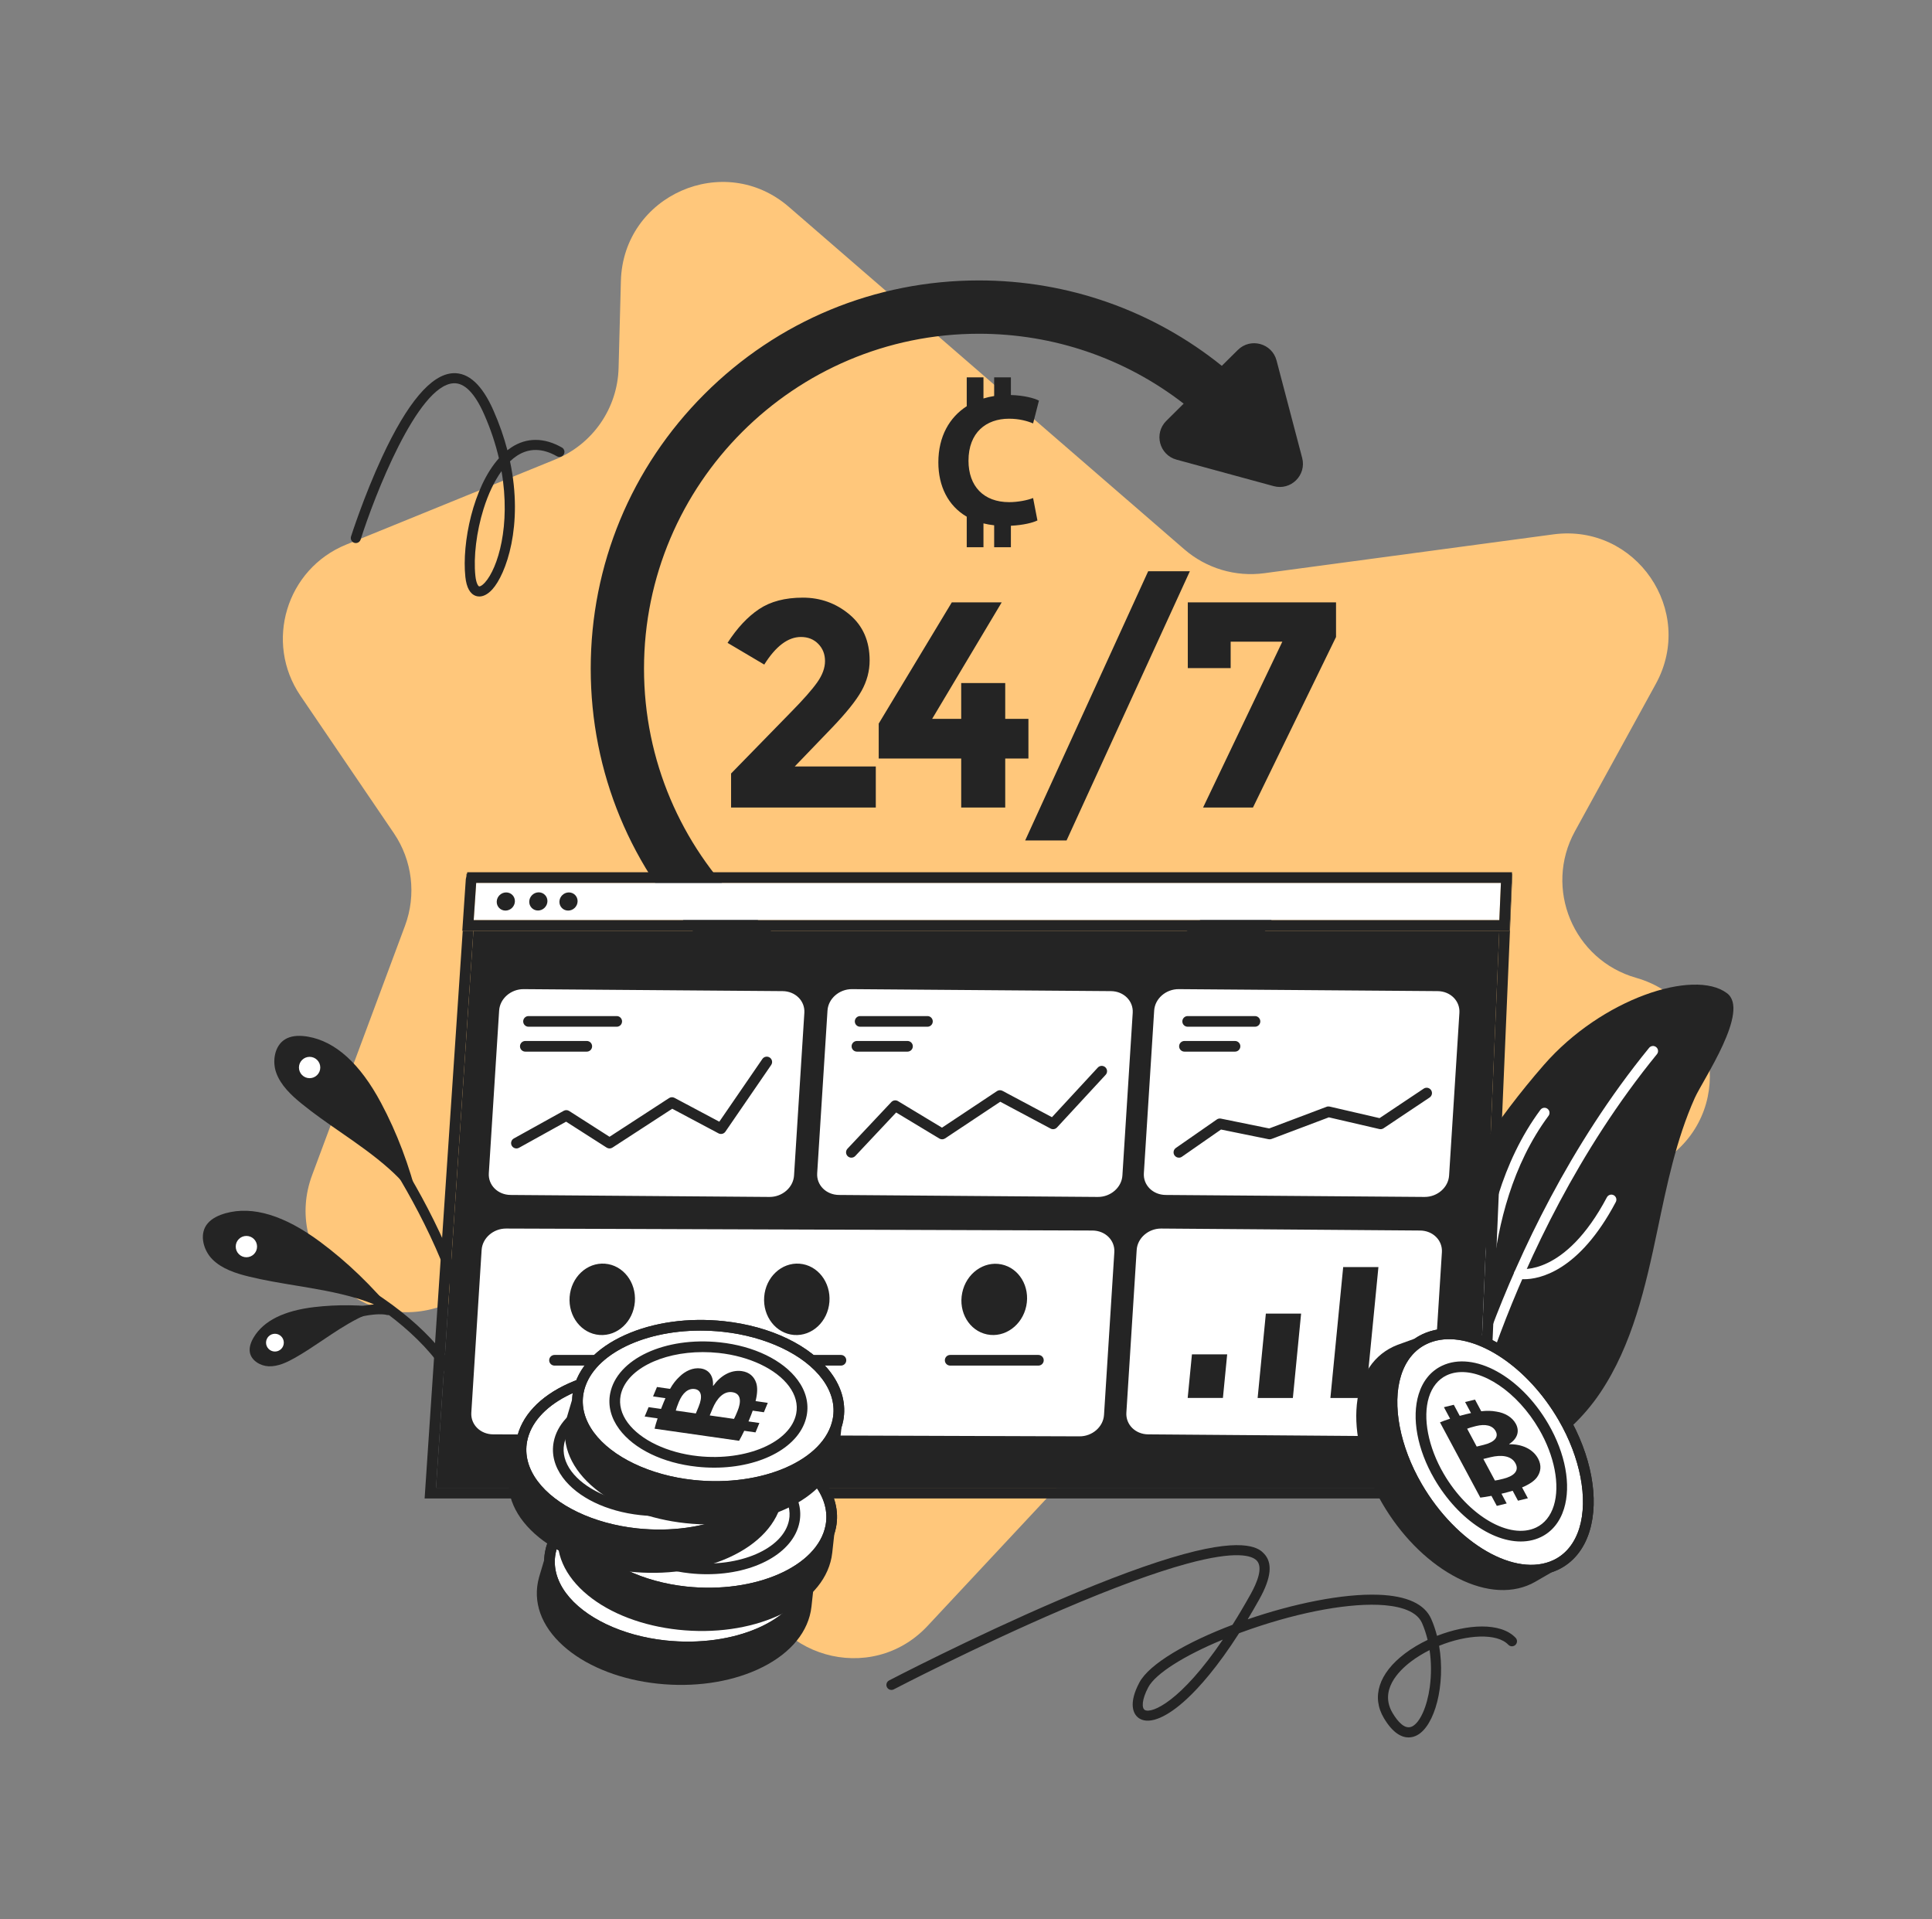 <svg width="151" height="150" viewBox="0 0 151 150" fill="none" xmlns="http://www.w3.org/2000/svg">
<rect x="0" y="0" width="151" height="150" fill="#808080" stroke="none"/>
<g id="247-market-live 1">
<path id="Vector" d="M24.396 91.834L31.655 72.347C32.552 69.938 32.227 67.242 30.782 65.115L23.482 54.374C20.644 50.197 22.376 44.467 27.054 42.562L43.406 35.904C46.324 34.715 48.263 31.913 48.347 28.763L48.527 21.959C48.704 15.261 56.59 11.783 61.656 16.169L92.563 42.931C94.283 44.42 96.56 45.1 98.815 44.797L121.4 41.763C127.853 40.895 132.548 47.74 129.414 53.448L123.092 64.966C120.639 69.433 122.973 75.022 127.874 76.418C134.16 78.209 135.708 86.406 130.508 90.365L124.142 95.213C121.548 97.188 120.426 100.548 121.312 103.686L121.971 106.018C123.913 112.893 116.494 118.633 110.327 115.027L98.609 108.174C95.406 106.301 91.334 106.897 88.802 109.608L72.501 127.063C68.08 131.797 60.156 129.528 58.911 123.172L55.37 105.094C54.477 100.533 49.874 97.712 45.405 98.987L34.011 102.236C27.753 104.022 22.124 97.931 24.396 91.834Z" fill="#FFC77B"/>
<path id="Vector_2" d="M101.774 35.786L99.772 28.174C99.417 26.826 97.737 26.368 96.747 27.349L95.494 28.59C90.123 24.27 83.478 21.916 76.507 21.916C68.403 21.916 60.785 25.072 55.054 30.802C49.324 36.532 46.169 44.151 46.169 52.255C46.169 60.359 49.325 67.978 55.054 73.709C60.785 79.439 68.403 82.594 76.507 82.594C80.846 82.594 85.035 81.698 88.96 79.928C92.751 78.22 96.101 75.791 98.916 72.709C99.692 71.859 99.632 70.541 98.782 69.766C97.933 68.99 96.615 69.049 95.839 69.899C90.889 75.32 83.843 78.428 76.507 78.428C62.075 78.428 50.334 66.687 50.334 52.255C50.334 37.824 62.075 26.083 76.507 26.083C82.359 26.083 87.945 28.007 92.512 31.546L91.155 32.891C90.165 33.872 90.609 35.556 91.953 35.922L99.547 37.993C100.892 38.359 102.129 37.133 101.774 35.786Z" fill="#242424"/>
<path id="Vector_3" d="M65.008 56.894C66.14 55.715 66.916 54.748 67.337 53.991C67.757 53.234 67.968 52.443 67.968 51.617C67.968 50.103 67.444 48.906 66.396 48.026C65.348 47.147 64.132 46.707 62.748 46.707C61.364 46.707 60.225 47.005 59.33 47.602C58.436 48.199 57.613 49.078 56.864 50.24L59.732 51.938C60.634 50.5 61.59 49.781 62.599 49.781C63.15 49.781 63.601 49.961 63.953 50.32C64.305 50.679 64.481 51.127 64.481 51.663C64.481 52.198 64.278 52.752 63.873 53.326C63.468 53.9 62.791 54.668 61.842 55.632L57.139 60.45V63.111H68.45V59.899H62.117L65.008 56.894Z" fill="#242424"/>
<path id="Vector_4" d="M80.379 56.182H78.566V53.383H75.125V56.182H72.853L78.291 47.074H74.391L68.678 56.549V59.28H75.125V63.111H78.566V59.28H80.379V56.182Z" fill="#242424"/>
<path id="Vector_5" d="M89.739 44.643L80.126 65.681H83.361L92.996 44.643H89.739Z" fill="#242424"/>
<path id="Vector_6" d="M92.835 47.074V52.213H96.185V50.149H100.223L94.029 63.111H97.928L104.421 49.782V47.074H92.835Z" fill="#242424"/>
<path id="Vector_7" d="M22.291 81.219C22.701 80.974 23.248 80.898 23.918 80.993C23.968 81 24.018 81.008 24.068 81.017C26.224 81.388 28.146 83.129 29.782 86.196C31.025 88.527 31.985 91.06 32.691 93.894C32.086 93.019 31.331 92.171 30.453 91.382C29.248 90.302 27.902 89.369 26.6 88.468C25.586 87.765 24.537 87.039 23.571 86.252C22.787 85.614 21.937 84.826 21.584 83.824C21.271 82.939 21.451 81.722 22.291 81.219ZM16.12 95.758C16.386 95.361 16.848 95.059 17.494 94.858C17.542 94.843 17.591 94.829 17.64 94.815C19.747 94.228 22.229 94.98 25.02 97.051C27.141 98.626 29.092 100.505 30.944 102.765C30.022 102.233 28.977 101.789 27.846 101.452C26.294 100.991 24.679 100.725 23.116 100.467C21.9 100.265 20.641 100.058 19.43 99.76C18.448 99.519 17.344 99.17 16.595 98.415C15.934 97.749 15.576 96.573 16.12 95.758Z" fill="#242424"/>
<path id="Vector_8" d="M19.527 105.68C19.473 105.358 19.561 104.991 19.788 104.589C19.805 104.559 19.823 104.529 19.84 104.499C20.613 103.219 22.2 102.43 24.559 102.152C26.352 101.941 28.203 101.962 30.182 102.217C29.475 102.385 28.747 102.654 28.026 103.017C27.039 103.514 26.11 104.139 25.212 104.743C24.513 105.213 23.79 105.7 23.048 106.119C22.447 106.459 21.734 106.804 21.008 106.779C20.367 106.758 19.638 106.34 19.527 105.68ZM36.755 112.364C36.706 112.364 36.656 112.355 36.607 112.335C36.406 112.254 36.309 112.025 36.39 111.823C36.402 111.793 37.057 110.084 36.717 106.766C36.144 101.174 33.239 95.405 30.903 91.551C30.79 91.365 30.849 91.123 31.035 91.01C31.221 90.897 31.463 90.957 31.576 91.143C33.968 95.091 36.94 101.006 37.508 106.767C37.853 110.264 37.15 112.045 37.119 112.119C37.058 112.272 36.911 112.364 36.755 112.364Z" fill="#242424"/>
<path id="Vector_9" d="M36.756 112.365C36.742 112.365 36.729 112.364 36.715 112.363C36.499 112.341 36.342 112.148 36.364 111.933C36.365 111.918 36.487 110.453 35.386 108.322C33.529 104.731 29.693 102.056 26.803 100.445C26.613 100.339 26.545 100.099 26.651 99.909C26.757 99.719 26.996 99.651 27.186 99.757C37.676 105.606 37.173 111.753 37.147 112.011C37.126 112.214 36.955 112.365 36.756 112.365Z" fill="#242424"/>
<path id="Vector_10" d="M25.304 103.784C25.147 103.784 24.998 103.688 24.937 103.532C24.859 103.329 24.959 103.101 25.162 103.023C28.954 101.551 30.308 101.961 30.451 102.013C30.655 102.087 30.761 102.313 30.686 102.517C30.613 102.719 30.392 102.825 30.19 102.756C30.15 102.745 28.906 102.415 25.446 103.757C25.399 103.775 25.351 103.784 25.304 103.784Z" fill="#242424"/>
<path id="Vector_11" d="M24.198 84.261C24.659 84.261 25.032 83.888 25.032 83.427C25.032 82.967 24.659 82.594 24.198 82.594C23.738 82.594 23.365 82.967 23.365 83.427C23.365 83.888 23.738 84.261 24.198 84.261Z" fill="white"/>
<path id="Vector_12" d="M19.257 98.257C19.718 98.257 20.091 97.884 20.091 97.423C20.091 96.963 19.718 96.59 19.257 96.59C18.797 96.59 18.424 96.963 18.424 97.423C18.424 97.884 18.797 98.257 19.257 98.257Z" fill="white"/>
<path id="Vector_13" d="M21.488 105.625C21.871 105.625 22.182 105.314 22.182 104.931C22.182 104.547 21.871 104.236 21.488 104.236C21.104 104.236 20.793 104.547 20.793 104.931C20.793 105.314 21.104 105.625 21.488 105.625Z" fill="white"/>
<g id="Group">
<path id="Vector_14" d="M111.537 97.507C110.243 100.55 109.28 103.733 108.732 107.037C108.454 108.712 108.298 110.524 109.091 112.026C109.957 113.666 111.81 114.588 113.647 114.843C118.136 115.465 122.538 112.615 125.065 108.854C127.592 105.093 128.614 100.548 129.545 96.114C130.278 92.622 130.995 89.08 132.459 85.806C133.087 84.403 136.832 78.953 134.962 77.611C132.403 75.702 125.191 78.029 120.662 83.229C116.931 87.512 113.75 92.304 111.537 97.507Z" fill="#242424"/>
<path id="Vector_15" d="M113.647 115.237C113.622 115.237 113.597 115.234 113.571 115.229C113.358 115.188 113.219 114.981 113.26 114.767C113.269 114.722 114.169 110.176 116.535 103.888C118.718 98.084 122.633 89.557 128.89 81.891C129.028 81.722 129.276 81.697 129.444 81.835C129.613 81.972 129.638 82.22 129.5 82.389C123.315 89.967 119.439 98.405 117.278 104.148C114.933 110.379 114.042 114.874 114.033 114.918C113.997 115.107 113.832 115.237 113.647 115.237Z" fill="white"/>
<path id="Vector_16" d="M116.199 106.479C116.002 106.479 115.832 106.331 115.809 106.131C115.795 106.014 115.478 103.23 115.877 99.434C116.246 95.921 117.33 90.866 120.396 86.733C120.526 86.559 120.773 86.522 120.947 86.652C121.122 86.781 121.158 87.028 121.029 87.203C115.358 94.845 116.578 105.928 116.591 106.04C116.616 106.256 116.461 106.451 116.246 106.477C116.23 106.478 116.214 106.479 116.199 106.479ZM119.116 99.973C118.844 99.973 118.679 99.943 118.648 99.936C118.435 99.892 118.298 99.684 118.342 99.471C118.385 99.259 118.592 99.122 118.804 99.164C118.854 99.173 122.329 99.736 125.591 93.571C125.693 93.379 125.931 93.306 126.123 93.407C126.315 93.509 126.388 93.747 126.287 93.939C123.393 99.408 120.278 99.973 119.116 99.973Z" fill="white"/>
</g>
<g id="Group_2">
<path id="Vector_17" d="M36.536 79.681L34.078 116.274H115.331L116.888 79.635L117.181 72.74H37.002L36.536 79.681Z" fill="#242424"/>
<path id="Vector_18" d="M118.172 68.291L117.983 72.739H117.181L116.888 79.633L115.331 116.273H34.078L36.535 79.68L37.002 72.739H36.166L33.187 117.106H116.13L117.721 79.669L118.204 68.291H118.172Z" fill="#242424"/>
<path id="Vector_19" d="M36.464 68.291L36.45 68.501L36.495 68.291H36.464Z" fill="#242424"/>
<path id="Vector_20" d="M117.307 68.998H37.218L37.023 71.906H117.183L117.307 68.998Z" fill="white"/>
<path id="Vector_21" d="M117.18 72.74H117.982L118.172 68.293L118.177 68.166H36.523L36.495 68.293L36.45 68.502L36.407 68.7L36.132 72.74H36.165H37.001H117.18ZM37.023 71.907L37.218 68.999H117.307L117.184 71.907H37.023Z" fill="#242424"/>
<path id="Vector_22" d="M45.143 70.454C45.159 70.062 44.854 69.744 44.462 69.744C44.07 69.744 43.739 70.062 43.723 70.454C43.707 70.846 44.012 71.164 44.404 71.164C44.796 71.165 45.127 70.847 45.143 70.454Z" fill="#242424"/>
<path id="Vector_23" d="M42.562 70.945C42.848 70.665 42.862 70.215 42.593 69.941C42.324 69.666 41.874 69.671 41.588 69.951C41.302 70.232 41.288 70.681 41.558 70.956C41.827 71.231 42.277 71.226 42.562 70.945Z" fill="#242424"/>
<path id="Vector_24" d="M40.243 70.454C40.259 70.062 39.954 69.744 39.562 69.744C39.17 69.744 38.839 70.062 38.823 70.454C38.807 70.846 39.112 71.164 39.504 71.164C39.896 71.165 40.227 70.847 40.243 70.454Z" fill="#242424"/>
<path id="Vector_25" d="M60.142 93.543L39.91 93.388C38.909 93.381 38.146 92.622 38.205 91.691L39.011 78.975C39.07 78.045 39.929 77.296 40.929 77.303L61.161 77.458C62.162 77.464 62.925 78.224 62.866 79.154L62.06 91.87C62.001 92.801 61.142 93.549 60.142 93.543ZM85.806 93.543L65.574 93.388C64.573 93.381 63.81 92.622 63.869 91.691L64.675 78.975C64.734 78.045 65.593 77.296 66.593 77.303L86.825 77.458C87.826 77.464 88.589 78.224 88.53 79.154L87.724 91.87C87.665 92.801 86.806 93.549 85.806 93.543ZM111.338 93.543L91.106 93.388C90.106 93.381 89.342 92.622 89.401 91.691L90.207 78.975C90.266 78.045 91.125 77.296 92.126 77.303L112.358 77.458C113.358 77.464 114.122 78.224 114.063 79.154L113.257 91.87C113.198 92.801 112.339 93.549 111.338 93.543ZM84.369 112.253L38.542 112.098C37.541 112.091 36.778 111.332 36.837 110.401L37.643 97.685C37.702 96.755 38.561 96.006 39.561 96.013L85.388 96.168C86.389 96.174 87.152 96.934 87.093 97.864L86.287 110.58C86.228 111.511 85.369 112.26 84.369 112.253ZM109.971 112.253L89.739 112.098C88.738 112.091 87.975 111.332 88.034 110.401L88.84 97.685C88.899 96.755 89.758 96.006 90.758 96.013L110.99 96.168C111.991 96.174 112.754 96.934 112.695 97.864L111.889 110.58C111.83 111.511 110.971 112.26 109.971 112.253Z" fill="white"/>
<path id="Vector_26" d="M40.363 89.754C40.216 89.754 40.074 89.676 39.998 89.539C39.887 89.338 39.959 89.084 40.16 88.973L44.058 86.811C44.192 86.736 44.355 86.742 44.484 86.824L47.639 88.841L52.292 85.817C52.419 85.734 52.581 85.727 52.715 85.798L56.219 87.662L59.585 82.76C59.715 82.57 59.975 82.522 60.165 82.652C60.355 82.782 60.403 83.042 60.272 83.232L56.696 88.441C56.576 88.615 56.344 88.673 56.157 88.573L52.54 86.65L47.868 89.687C47.731 89.776 47.554 89.777 47.416 89.689L44.245 87.661L40.564 89.702C40.501 89.737 40.431 89.754 40.363 89.754ZM66.541 90.474C66.439 90.474 66.336 90.437 66.256 90.361C66.089 90.204 66.08 89.94 66.238 89.772L69.666 86.126C69.8 85.983 70.016 85.953 70.185 86.055L73.624 88.129L77.923 85.271C78.051 85.186 78.215 85.179 78.35 85.25L82.218 87.311L85.802 83.433C85.958 83.264 86.222 83.254 86.391 83.41C86.56 83.566 86.571 83.83 86.414 83.999L82.612 88.114C82.483 88.253 82.277 88.288 82.11 88.199L78.177 86.103L73.865 88.97C73.73 89.059 73.557 89.063 73.419 88.98L70.042 86.943L66.845 90.344C66.763 90.43 66.652 90.474 66.541 90.474ZM48.202 80.241H41.308C41.078 80.241 40.891 80.055 40.891 79.825C40.891 79.595 41.078 79.408 41.308 79.408H48.202C48.432 79.408 48.618 79.595 48.618 79.825C48.618 80.055 48.432 80.241 48.202 80.241ZM45.861 82.187H41.057C40.827 82.187 40.641 82 40.641 81.77C40.641 81.54 40.827 81.354 41.057 81.354H45.862C46.092 81.354 46.278 81.54 46.278 81.77C46.278 82 46.091 82.187 45.861 82.187ZM50.234 106.724H43.34C43.11 106.724 42.923 106.538 42.923 106.308C42.923 106.078 43.11 105.891 43.34 105.891H50.234C50.464 105.891 50.65 106.078 50.65 106.308C50.65 106.538 50.464 106.724 50.234 106.724ZM65.726 106.724H58.832C58.602 106.724 58.415 106.538 58.415 106.308C58.415 106.078 58.602 105.891 58.832 105.891H65.726C65.956 105.891 66.142 106.078 66.142 106.308C66.143 106.538 65.956 106.724 65.726 106.724ZM81.158 106.724H74.264C74.034 106.724 73.847 106.538 73.847 106.308C73.847 106.078 74.034 105.891 74.264 105.891H81.158C81.388 105.891 81.575 106.078 81.575 106.308C81.575 106.538 81.388 106.724 81.158 106.724ZM72.487 80.241H67.226C66.996 80.241 66.81 80.055 66.81 79.825C66.81 79.595 66.996 79.408 67.226 79.408H72.487C72.717 79.408 72.903 79.595 72.903 79.825C72.903 80.055 72.717 80.241 72.487 80.241ZM70.927 82.187H66.976C66.746 82.187 66.559 82 66.559 81.77C66.559 81.54 66.746 81.354 66.976 81.354H70.927C71.157 81.354 71.344 81.54 71.344 81.77C71.344 82 71.157 82.187 70.927 82.187ZM92.14 90.474C92.008 90.474 91.879 90.412 91.798 90.296C91.666 90.107 91.713 89.847 91.902 89.716L95.102 87.489C95.195 87.424 95.311 87.399 95.423 87.422L99.197 88.19L103.684 86.497C103.761 86.468 103.845 86.463 103.925 86.481L107.822 87.384L111.271 85.079C111.463 84.951 111.721 85.003 111.849 85.194C111.977 85.386 111.926 85.644 111.734 85.772L108.135 88.177C108.039 88.241 107.921 88.263 107.809 88.237L103.859 87.322L99.379 89.013C99.305 89.041 99.226 89.047 99.148 89.031L95.431 88.275L92.377 90.4C92.306 90.45 92.223 90.474 92.14 90.474ZM98.085 80.241H92.825C92.595 80.241 92.408 80.055 92.408 79.825C92.408 79.595 92.595 79.408 92.825 79.408H98.085C98.315 79.408 98.502 79.595 98.502 79.825C98.502 80.055 98.315 80.241 98.085 80.241ZM96.525 82.187H92.574C92.344 82.187 92.157 82 92.157 81.77C92.157 81.54 92.344 81.354 92.574 81.354H96.525C96.755 81.354 96.942 81.54 96.942 81.77C96.942 82 96.756 82.187 96.525 82.187Z" fill="#242424"/>
<path id="Vector_27" d="M49.619 101.741C49.737 100.202 48.691 98.868 47.283 98.76C45.876 98.652 44.639 99.811 44.521 101.349C44.403 102.888 45.448 104.222 46.856 104.33C48.264 104.438 49.501 103.279 49.619 101.741Z" fill="#242424"/>
<path id="Vector_28" d="M64.825 101.741C64.943 100.202 63.897 98.868 62.49 98.76C61.082 98.652 59.845 99.811 59.727 101.349C59.609 102.888 60.654 104.222 62.062 104.33C63.47 104.438 64.707 103.279 64.825 101.741Z" fill="#242424"/>
<path id="Vector_29" d="M80.212 102.063C80.521 100.551 79.65 99.097 78.267 98.814C76.884 98.531 75.512 99.527 75.203 101.039C74.894 102.55 75.764 104.005 77.148 104.287C78.531 104.57 79.903 103.574 80.212 102.063Z" fill="#242424"/>
<g id="Group_3">
<path id="Vector_30" d="M106.735 109.254H103.98L104.98 99.022H107.734L106.735 109.254Z" fill="#242424"/>
<path id="Vector_31" d="M101.047 109.256H98.293L98.936 102.658H101.691L101.047 109.256Z" fill="#242424"/>
<path id="Vector_32" d="M95.58 109.253H92.826L93.159 105.846H95.913L95.58 109.253Z" fill="#242424"/>
</g>
</g>
<g id="Group_4">
<path id="Vector_33" d="M62.759 119.83C61.181 117.695 58.057 116.186 54.403 115.794C51.62 115.495 48.871 115.88 46.662 116.876C44.392 117.899 42.952 119.45 42.606 121.244C42.563 121.468 42.539 121.692 42.531 121.917L42.128 123.276C42.094 123.398 42.065 123.522 42.041 123.646C41.678 125.529 42.494 127.393 44.339 128.897C46.094 130.327 48.6 131.28 51.394 131.58C54.188 131.88 56.952 131.493 59.177 130.49C61.515 129.436 63.003 127.818 63.366 125.935C63.39 125.811 63.408 125.686 63.422 125.562L63.583 124.093C63.637 123.925 63.684 123.754 63.717 123.581C63.963 122.307 63.632 121.01 62.759 119.83Z" fill="#242424"/>
<path id="Vector_34" d="M54.314 116.625C53.723 116.562 53.137 116.531 52.562 116.531C47.907 116.531 43.976 118.544 43.424 121.405C43.224 122.443 43.504 123.514 44.235 124.501C45.656 126.423 48.635 127.842 52.01 128.204C57.393 128.78 62.28 126.638 62.899 123.425C63.099 122.387 62.819 121.316 62.089 120.329C60.668 118.406 57.689 116.988 54.314 116.625Z" fill="white"/>
<path id="Vector_35" d="M62.759 119.83C61.181 117.695 58.056 116.186 54.403 115.794C51.62 115.495 48.87 115.88 46.661 116.876C44.392 117.899 42.952 119.45 42.606 121.244C42.361 122.517 42.692 123.814 43.565 124.994C45.143 127.129 48.267 128.638 51.921 129.03C52.537 129.096 53.151 129.129 53.758 129.129C55.894 129.129 57.941 128.725 59.661 127.949C61.931 126.926 63.371 125.375 63.717 123.581C63.963 122.307 63.632 121.01 62.759 119.83ZM62.9 123.422C62.28 126.635 57.394 128.777 52.011 128.201C48.636 127.839 45.656 126.42 44.235 124.498C43.505 123.511 43.224 122.44 43.425 121.402C43.976 118.541 47.907 116.528 52.562 116.528C53.136 116.528 53.722 116.559 54.314 116.622C57.689 116.985 60.669 118.403 62.09 120.325C62.819 121.313 63.099 122.384 62.9 123.422Z" fill="#242424"/>
<path id="Vector_36" d="M53.995 118.278C53.573 118.233 53.156 118.211 52.747 118.211C49.468 118.211 46.704 119.613 46.319 121.608C46.182 122.318 46.376 123.054 46.879 123.734C47.879 125.086 49.982 126.085 52.369 126.341C56.168 126.748 59.612 125.255 60.045 123.011C60.182 122.3 59.988 121.565 59.485 120.884C58.486 119.533 56.382 118.534 53.995 118.278Z" fill="white"/>
<path id="Vector_37" d="M60.155 120.388C59.004 118.831 56.735 117.733 54.084 117.448C49.792 116.988 46.022 118.745 45.501 121.449C45.319 122.395 45.564 123.356 46.209 124.229C47.36 125.785 49.63 126.884 52.28 127.168C52.74 127.218 53.193 127.242 53.638 127.241C57.342 127.241 60.398 125.582 60.863 123.167C61.045 122.222 60.8 121.261 60.155 120.388ZM60.045 123.01C59.612 125.254 56.169 126.747 52.369 126.34C49.982 126.084 47.878 125.085 46.879 123.733C46.376 123.053 46.183 122.317 46.319 121.607C46.704 119.612 49.468 118.21 52.747 118.21C53.156 118.21 53.573 118.232 53.995 118.277C56.382 118.533 58.485 119.532 59.485 120.883C59.988 121.564 60.182 122.299 60.045 123.01Z" fill="#242424"/>
<path id="Vector_38" d="M53.561 120.844L53.541 120.841C53.588 120.016 53.18 119.574 52.582 119.488C51.973 119.401 51.368 119.687 50.917 120.137C50.634 120.4 50.404 120.7 50.185 121.084L49.161 120.937L48.856 121.672L49.824 121.811C49.777 121.915 49.73 122.025 49.682 122.14C49.612 122.309 49.544 122.481 49.478 122.651L48.506 122.512L48.201 123.246L49.211 123.391C49.101 123.717 49.017 124.001 48.975 124.196L55.579 125.141C55.688 124.949 55.827 124.687 55.983 124.359L56.862 124.485L57.168 123.75L56.313 123.628C56.338 123.57 56.363 123.51 56.389 123.449C56.487 123.213 56.571 122.993 56.644 122.786L57.517 122.911L57.823 122.176L56.87 122.039C57.02 121.422 57.027 120.964 56.919 120.623C56.76 120.14 56.402 119.782 55.793 119.695C54.926 119.572 54.102 120.078 53.561 120.844ZM50.632 122.78C50.667 122.643 50.729 122.443 50.871 122.102C51.168 121.389 51.605 121.024 52.114 121.097C52.613 121.168 52.757 121.66 52.413 122.487L52.198 123.004L50.632 122.78ZM55.455 122.823C55.343 123.092 55.266 123.278 55.181 123.43L53.285 123.159L53.509 122.622C53.835 121.836 54.367 121.244 55.046 121.341C55.754 121.442 55.751 122.11 55.455 122.823Z" fill="#242424"/>
</g>
<g id="Group_5">
<path id="Vector_39" d="M64.384 115.617C62.805 113.482 59.681 111.973 56.027 111.581C53.244 111.282 50.495 111.667 48.286 112.663C46.017 113.686 44.577 115.237 44.231 117.031C44.188 117.255 44.163 117.479 44.156 117.704L43.752 119.063C43.719 119.185 43.689 119.309 43.665 119.433C43.302 121.316 44.118 123.18 45.963 124.684C47.719 126.114 50.225 127.067 53.019 127.367C55.813 127.667 58.577 127.28 60.802 126.277C63.14 125.223 64.627 123.605 64.99 121.722C65.014 121.598 65.033 121.473 65.046 121.349L65.208 119.88C65.261 119.712 65.308 119.541 65.342 119.368C65.588 118.094 65.256 116.797 64.384 115.617Z" fill="#242424"/>
<path id="Vector_40" d="M55.938 112.412C55.347 112.349 54.761 112.318 54.187 112.318C49.531 112.318 45.6 114.331 45.049 117.192C44.849 118.23 45.129 119.301 45.859 120.288C47.28 122.21 50.26 123.629 53.635 123.991C59.018 124.567 63.904 122.425 64.524 119.212C64.724 118.174 64.444 117.103 63.713 116.116C62.293 114.194 59.314 112.775 55.938 112.412Z" fill="white"/>
<path id="Vector_41" d="M64.383 115.617C62.805 113.482 59.681 111.973 56.027 111.581C53.244 111.282 50.495 111.667 48.286 112.663C46.017 113.686 44.577 115.237 44.23 117.031C43.985 118.304 44.316 119.601 45.189 120.781C46.767 122.916 49.892 124.425 53.545 124.817C54.161 124.883 54.776 124.916 55.383 124.916C57.519 124.916 59.566 124.512 61.286 123.736C63.556 122.713 64.996 121.162 65.341 119.368C65.588 118.094 65.256 116.797 64.383 115.617ZM64.524 119.21C63.904 122.423 59.018 124.565 53.635 123.989C50.26 123.626 47.281 122.208 45.859 120.286C45.129 119.298 44.849 118.227 45.049 117.189C45.6 114.329 49.532 112.316 54.187 112.316C54.761 112.316 55.347 112.347 55.938 112.41C59.313 112.772 62.293 114.191 63.714 116.113C64.444 117.101 64.724 118.171 64.524 119.21Z" fill="#242424"/>
<path id="Vector_42" d="M55.619 114.065C55.198 114.02 54.78 113.998 54.371 113.998C51.092 113.998 48.328 115.4 47.944 117.395C47.807 118.106 48 118.841 48.504 119.522C49.503 120.873 51.607 121.872 53.994 122.128C57.793 122.536 61.236 121.042 61.669 118.798C61.806 118.088 61.613 117.352 61.109 116.672C60.11 115.32 58.006 114.321 55.619 114.065Z" fill="white"/>
<path id="Vector_43" d="M61.779 116.175C60.629 114.618 58.359 113.52 55.708 113.235C51.416 112.775 47.647 114.532 47.126 117.236C46.943 118.182 47.188 119.143 47.834 120.016C48.984 121.572 51.254 122.671 53.905 122.955C54.365 123.005 54.818 123.029 55.263 123.028C58.966 123.028 62.022 121.368 62.487 118.954C62.67 118.009 62.425 117.048 61.779 116.175ZM61.669 118.797C61.237 121.041 57.793 122.534 53.994 122.127C51.607 121.871 49.503 120.872 48.504 119.52C48.001 118.84 47.807 118.104 47.944 117.394C48.328 115.399 51.092 113.997 54.371 113.997C54.78 113.997 55.198 114.019 55.619 114.064C58.006 114.32 60.11 115.319 61.109 116.67C61.613 117.351 61.806 118.086 61.669 118.797Z" fill="#242424"/>
<path id="Vector_44" d="M55.185 116.631L55.165 116.628C55.212 115.803 54.804 115.361 54.206 115.275C53.597 115.188 52.992 115.474 52.541 115.924C52.258 116.187 52.028 116.487 51.809 116.871L50.785 116.724L50.48 117.459L51.448 117.598C51.401 117.702 51.354 117.812 51.306 117.927C51.236 118.096 51.168 118.268 51.102 118.438L50.13 118.299L49.825 119.033L50.835 119.178C50.725 119.504 50.641 119.788 50.599 119.983L57.203 120.928C57.312 120.736 57.451 120.474 57.607 120.146L58.486 120.272L58.792 119.537L57.937 119.415C57.962 119.357 57.987 119.297 58.013 119.236C58.111 119 58.195 118.78 58.268 118.573L59.141 118.698L59.447 117.963L58.494 117.826C58.644 117.209 58.651 116.751 58.543 116.41C58.384 115.927 58.026 115.569 57.417 115.482C56.55 115.359 55.726 115.865 55.185 116.631ZM52.256 118.567C52.291 118.43 52.353 118.231 52.495 117.89C52.792 117.176 53.229 116.812 53.738 116.884C54.237 116.956 54.381 117.447 54.037 118.274L53.822 118.791L52.256 118.567ZM57.079 118.611C56.967 118.88 56.89 119.066 56.805 119.218L54.909 118.947L55.133 118.409C55.459 117.624 55.991 117.032 56.67 117.129C57.378 117.23 57.375 117.898 57.079 118.611Z" fill="#242424"/>
</g>
<g id="Group_6">
<path id="Vector_45" d="M60.533 111.072C58.954 108.937 55.83 107.428 52.176 107.036C49.393 106.737 46.644 107.122 44.435 108.118C42.166 109.141 40.726 110.692 40.38 112.486C40.337 112.71 40.312 112.934 40.305 113.159L39.901 114.518C39.868 114.64 39.838 114.764 39.814 114.888C39.451 116.771 40.267 118.635 42.112 120.139C43.868 121.569 46.374 122.522 49.168 122.822C51.962 123.122 54.726 122.735 56.951 121.732C59.289 120.678 60.776 119.06 61.139 117.177C61.163 117.053 61.182 116.928 61.195 116.804L61.357 115.335C61.41 115.167 61.457 114.996 61.491 114.823C61.737 113.549 61.405 112.252 60.533 111.072Z" fill="#242424"/>
<path id="Vector_46" d="M52.087 107.867C51.496 107.804 50.91 107.773 50.336 107.773C45.68 107.773 41.749 109.786 41.197 112.647C40.998 113.685 41.278 114.756 42.008 115.743C43.429 117.665 46.408 119.084 49.783 119.446C55.166 120.022 60.053 117.88 60.672 114.667C60.873 113.629 60.593 112.558 59.862 111.571C58.441 109.648 55.462 108.23 52.087 107.867Z" fill="white"/>
<path id="Vector_47" d="M60.533 111.072C58.955 108.937 55.831 107.428 52.176 107.036C49.394 106.737 46.645 107.122 44.435 108.118C42.166 109.141 40.726 110.692 40.38 112.486C40.135 113.759 40.466 115.056 41.339 116.236C42.917 118.371 46.041 119.88 49.695 120.272C50.311 120.338 50.925 120.371 51.532 120.371C53.668 120.371 55.715 119.967 57.435 119.191C59.705 118.168 61.145 116.617 61.491 114.823C61.737 113.549 61.406 112.252 60.533 111.072ZM60.673 114.664C60.053 117.877 55.167 120.019 49.784 119.443C46.409 119.081 43.429 117.662 42.008 115.74C41.278 114.753 40.998 113.682 41.198 112.644C41.749 109.783 45.681 107.77 50.336 107.77C50.91 107.77 51.496 107.801 52.087 107.864C55.462 108.227 58.442 109.645 59.863 111.567C60.593 112.555 60.873 113.626 60.673 114.664Z" fill="#242424"/>
<path id="Vector_48" d="M51.769 109.52C51.347 109.475 50.93 109.453 50.521 109.453C47.242 109.453 44.478 110.855 44.093 112.85C43.956 113.561 44.15 114.296 44.653 114.977C45.653 116.328 47.756 117.327 50.143 117.583C53.942 117.991 57.386 116.497 57.819 114.253C57.956 113.543 57.762 112.807 57.259 112.127C56.259 110.775 54.156 109.777 51.769 109.52Z" fill="white"/>
<path id="Vector_49" d="M57.928 111.63C56.778 110.074 54.508 108.975 51.857 108.69C47.565 108.23 43.795 109.987 43.275 112.691C43.092 113.637 43.337 114.598 43.983 115.471C45.133 117.027 47.403 118.126 50.053 118.41C50.514 118.46 50.967 118.484 51.411 118.483C55.115 118.483 58.171 116.823 58.636 114.409C58.819 113.464 58.574 112.503 57.928 111.63ZM57.818 114.252C57.386 116.496 53.942 117.989 50.142 117.582C47.755 117.326 45.651 116.327 44.653 114.975C44.15 114.295 43.956 113.559 44.093 112.849C44.477 110.854 47.241 109.452 50.52 109.452C50.929 109.452 51.346 109.474 51.768 109.519C54.155 109.775 56.258 110.774 57.258 112.125C57.761 112.806 57.955 113.541 57.818 114.252Z" fill="#242424"/>
<path id="Vector_50" d="M51.335 112.086L51.315 112.083C51.362 111.258 50.954 110.816 50.355 110.73C49.747 110.643 49.142 110.929 48.69 111.379C48.407 111.642 48.177 111.942 47.958 112.326L46.935 112.179L46.629 112.914L47.597 113.053C47.551 113.157 47.504 113.267 47.456 113.382C47.385 113.551 47.317 113.723 47.252 113.893L46.28 113.754L45.974 114.488L46.984 114.633C46.875 114.959 46.791 115.243 46.748 115.438L53.353 116.383C53.462 116.191 53.6 115.929 53.757 115.601L54.636 115.727L54.941 114.992L54.087 114.87C54.112 114.812 54.137 114.752 54.162 114.691C54.26 114.455 54.345 114.235 54.418 114.028L55.291 114.153L55.596 113.418L54.643 113.281C54.794 112.664 54.801 112.206 54.693 111.865C54.534 111.382 54.175 111.024 53.567 110.937C52.699 110.814 51.875 111.32 51.335 112.086ZM48.405 114.022C48.441 113.885 48.503 113.685 48.645 113.344C48.941 112.631 49.378 112.266 49.887 112.339C50.386 112.41 50.531 112.902 50.187 113.729L49.972 114.246L48.405 114.022ZM53.228 114.065C53.116 114.334 53.039 114.52 52.955 114.672L51.059 114.401L51.282 113.864C51.609 113.078 52.141 112.486 52.819 112.583C53.528 112.684 53.525 113.352 53.228 114.065Z" fill="#242424"/>
</g>
<g id="Group_7">
<path id="Vector_51" d="M64.945 107.289C63.367 105.154 60.242 103.645 56.589 103.253C53.806 102.954 51.056 103.339 48.847 104.335C46.578 105.358 45.138 106.909 44.792 108.703C44.749 108.927 44.724 109.151 44.717 109.376L44.313 110.735C44.28 110.857 44.251 110.981 44.227 111.105C43.864 112.988 44.679 114.852 46.525 116.356C48.28 117.786 50.786 118.739 53.58 119.039C56.374 119.339 59.138 118.952 61.363 117.949C63.701 116.895 65.189 115.277 65.552 113.394C65.576 113.27 65.594 113.145 65.608 113.021L65.769 111.552C65.823 111.384 65.87 111.213 65.903 111.04C66.149 109.766 65.818 108.469 64.945 107.289Z" fill="#242424"/>
<path id="Vector_52" d="M56.499 104.084C55.908 104.021 55.322 103.99 54.748 103.99C50.092 103.99 46.161 106.003 45.61 108.864C45.41 109.902 45.69 110.973 46.42 111.96C47.841 113.882 50.821 115.301 54.196 115.663C59.579 116.239 64.465 114.097 65.085 110.884C65.285 109.846 65.005 108.775 64.274 107.788C62.854 105.865 59.875 104.446 56.499 104.084Z" fill="white"/>
<path id="Vector_53" d="M64.945 107.289C63.367 105.154 60.243 103.645 56.589 103.253C53.806 102.954 51.057 103.339 48.848 104.335C46.578 105.358 45.138 106.909 44.792 108.703C44.547 109.976 44.878 111.273 45.751 112.453C47.329 114.588 50.453 116.097 54.107 116.489C54.723 116.555 55.337 116.588 55.944 116.588C58.08 116.588 60.128 116.184 61.848 115.408C64.117 114.385 65.557 112.834 65.903 111.04C66.149 109.766 65.818 108.469 64.945 107.289ZM65.086 110.881C64.466 114.094 59.58 116.236 54.197 115.66C50.822 115.298 47.842 113.879 46.421 111.957C45.691 110.97 45.411 109.899 45.611 108.861C46.162 106 50.093 103.987 54.749 103.987C55.323 103.987 55.909 104.018 56.5 104.081C59.875 104.444 62.855 105.862 64.276 107.784C65.006 108.772 65.286 109.843 65.086 110.881Z" fill="#242424"/>
<path id="Vector_54" d="M56.181 105.737C55.76 105.692 55.342 105.67 54.933 105.67C51.654 105.67 48.89 107.072 48.506 109.067C48.369 109.777 48.562 110.513 49.066 111.193C50.065 112.545 52.169 113.544 54.556 113.8C58.355 114.207 61.798 112.714 62.231 110.47C62.368 109.759 62.175 109.024 61.671 108.343C60.672 106.992 58.568 105.993 56.181 105.737Z" fill="white"/>
<path id="Vector_55" d="M62.341 107.847C61.191 106.29 58.921 105.192 56.27 104.907C51.978 104.447 48.209 106.204 47.688 108.908C47.505 109.854 47.75 110.815 48.396 111.688C49.546 113.244 51.816 114.343 54.467 114.627C54.927 114.677 55.38 114.701 55.825 114.7C59.528 114.7 62.584 113.04 63.049 110.626C63.231 109.681 62.987 108.719 62.341 107.847ZM62.231 110.469C61.798 112.713 58.355 114.206 54.555 113.799C52.168 113.543 50.064 112.544 49.065 111.192C48.562 110.512 48.369 109.776 48.505 109.066C48.89 107.071 51.654 105.669 54.933 105.669C55.342 105.669 55.759 105.691 56.181 105.736C58.568 105.992 60.671 106.991 61.671 108.342C62.174 109.022 62.368 109.758 62.231 110.469Z" fill="#242424"/>
<path id="Vector_56" d="M55.747 108.303L55.727 108.3C55.774 107.475 55.366 107.033 54.767 106.947C54.159 106.86 53.554 107.146 53.102 107.596C52.819 107.859 52.589 108.159 52.37 108.543L51.347 108.396L51.041 109.131L52.009 109.27C51.963 109.374 51.916 109.484 51.868 109.599C51.797 109.768 51.729 109.94 51.664 110.11L50.692 109.971L50.386 110.705L51.396 110.85C51.287 111.176 51.203 111.46 51.16 111.655L57.765 112.6C57.874 112.408 58.012 112.146 58.169 111.818L59.048 111.944L59.353 111.209L58.499 111.087C58.524 111.029 58.549 110.969 58.574 110.908C58.672 110.672 58.757 110.452 58.83 110.245L59.703 110.37L60.008 109.635L59.055 109.498C59.206 108.881 59.213 108.423 59.105 108.082C58.946 107.599 58.587 107.241 57.979 107.154C57.111 107.031 56.288 107.537 55.747 108.303ZM52.818 110.239C52.853 110.102 52.915 109.903 53.057 109.562C53.354 108.848 53.791 108.484 54.3 108.556C54.799 108.628 54.943 109.119 54.599 109.946L54.384 110.463L52.818 110.239ZM57.64 110.283C57.528 110.552 57.451 110.738 57.367 110.89L55.471 110.619L55.694 110.081C56.021 109.296 56.553 108.704 57.231 108.801C57.94 108.902 57.937 109.57 57.64 110.283Z" fill="#242424"/>
</g>
<g id="Group_8">
<path id="Vector_57" d="M124.23 119.681C125.015 117.145 124.38 113.734 122.531 110.558C121.124 108.139 119.186 106.151 117.075 104.962C114.906 103.739 112.803 103.498 111.153 104.282C110.947 104.38 110.752 104.493 110.566 104.62L109.232 105.101C109.114 105.146 108.997 105.195 108.883 105.25C107.151 106.073 106.132 107.835 106.013 110.212C105.901 112.474 106.617 115.057 108.031 117.486C109.444 119.915 111.394 121.912 113.52 123.11C115.754 124.369 117.938 124.61 119.67 123.787C119.785 123.732 119.896 123.674 120.004 123.611L121.284 122.871C121.451 122.815 121.616 122.751 121.776 122.676C122.947 122.119 123.796 121.084 124.23 119.681Z" fill="#242424"/>
<path id="Vector_58" d="M121.812 110.975C121.513 110.461 121.19 109.971 120.85 109.508C118.093 105.757 114.142 103.783 111.511 105.033C110.556 105.486 109.86 106.346 109.496 107.52C108.79 109.803 109.411 113.044 111.119 115.978C113.843 120.656 118.464 123.324 121.419 121.92C122.374 121.467 123.071 120.607 123.434 119.433C124.141 117.149 123.519 113.909 121.812 110.975Z" fill="white"/>
<path id="Vector_59" d="M124.23 119.681C125.015 117.145 124.38 113.734 122.532 110.558C121.124 108.139 119.186 106.151 117.075 104.962C114.907 103.739 112.803 103.498 111.153 104.282C109.982 104.839 109.134 105.874 108.7 107.276C107.915 109.812 108.55 113.223 110.398 116.399C110.71 116.935 111.047 117.449 111.407 117.938C112.672 119.659 114.211 121.069 115.855 121.995C118.024 123.217 120.127 123.459 121.777 122.675C122.948 122.119 123.796 121.084 124.23 119.681ZM121.419 121.922C118.463 123.326 113.843 120.658 111.119 115.98C109.411 113.046 108.79 109.805 109.496 107.522C109.859 106.348 110.556 105.488 111.511 105.035C114.143 103.785 118.093 105.759 120.85 109.51C121.19 109.973 121.513 110.463 121.812 110.977C123.519 113.911 124.141 117.152 123.434 119.435C123.071 120.609 122.374 121.469 121.419 121.922Z" fill="#242424"/>
<path id="Vector_60" d="M120.289 111.703C120.076 111.336 119.846 110.987 119.604 110.658C117.661 108.016 114.895 106.62 113.059 107.491C112.405 107.802 111.928 108.393 111.677 109.202C111.18 110.808 111.622 113.094 112.829 115.17C114.752 118.472 117.994 120.362 120.059 119.381C120.713 119.071 121.19 118.479 121.441 117.67C121.938 116.064 121.497 113.778 120.289 111.703Z" fill="white"/>
<path id="Vector_61" d="M122.238 117.914C122.81 116.065 122.351 113.585 121.01 111.281C118.838 107.55 115.19 105.554 112.703 106.736C111.833 107.149 111.203 107.916 110.882 108.953C110.31 110.802 110.769 113.282 112.11 115.586C112.343 115.986 112.592 116.365 112.856 116.723C115.05 119.707 118.197 121.186 120.418 120.131C121.287 119.718 121.917 118.951 122.238 117.914ZM120.06 119.378C117.995 120.359 114.753 118.469 112.83 115.167C111.623 113.092 111.181 110.805 111.678 109.199C111.929 108.391 112.406 107.799 113.06 107.488C114.896 106.616 117.662 108.013 119.605 110.655C119.847 110.984 120.077 111.334 120.29 111.7C121.498 113.775 121.939 116.061 121.442 117.667C121.192 118.476 120.714 119.068 120.06 119.378Z" fill="#242424"/>
<path id="Vector_62" d="M117.964 112.871L117.954 112.853C118.647 112.402 118.761 111.811 118.476 111.278C118.185 110.737 117.597 110.418 116.967 110.321C116.587 110.249 116.21 110.241 115.77 110.292L115.282 109.381L114.508 109.57L114.97 110.432C114.858 110.456 114.743 110.483 114.621 110.513C114.443 110.556 114.264 110.603 114.089 110.651L113.625 109.786L112.853 109.975L113.335 110.874C113.007 110.979 112.728 111.08 112.546 111.161L115.698 117.042C115.917 117.016 116.21 116.972 116.567 116.904L116.986 117.687L117.759 117.498L117.351 116.737C117.413 116.722 117.475 116.707 117.539 116.692C117.787 116.631 118.015 116.569 118.225 116.504L118.642 117.282L119.415 117.093L118.961 116.244C119.547 116 119.921 115.734 120.131 115.445C120.426 115.031 120.502 114.53 120.212 113.988C119.797 113.216 118.901 112.852 117.964 112.871ZM114.669 111.657C114.8 111.605 114.998 111.536 115.356 111.449C116.107 111.265 116.659 111.401 116.902 111.854C117.14 112.298 116.83 112.706 115.96 112.919L115.416 113.052L114.669 111.657ZM117.491 115.569C117.208 115.638 117.012 115.686 116.84 115.708L115.935 114.02L116.501 113.882C117.327 113.68 118.119 113.757 118.443 114.361C118.781 114.992 118.241 115.385 117.491 115.569Z" fill="#242424"/>
</g>
<path id="Vector_63" d="M37.462 46.616C37.357 46.616 37.27 46.598 37.202 46.576C36.74 46.425 36.46 45.923 36.371 45.082C36.091 42.444 36.974 38.074 38.993 35.816C38.738 34.717 38.363 33.567 37.842 32.385C37.11 30.725 36.299 29.906 35.447 29.953C32.616 30.107 29.245 38.822 28.186 42.167C28.12 42.374 27.899 42.488 27.692 42.423C27.484 42.358 27.37 42.136 27.435 41.929C27.445 41.898 28.432 38.798 29.864 35.714C31.839 31.463 33.703 29.26 35.404 29.167C36.619 29.101 37.684 30.077 38.562 32.068C39.038 33.145 39.396 34.189 39.657 35.188C39.76 35.107 39.865 35.031 39.972 34.961C41.166 34.179 42.53 34.184 43.917 34.974C44.106 35.082 44.172 35.322 44.064 35.511C43.957 35.7 43.716 35.766 43.527 35.658C42.398 35.015 41.347 35.002 40.403 35.619C40.218 35.74 40.037 35.885 39.861 36.052C40.931 41.104 39.537 44.89 38.483 46.056C38.078 46.504 37.719 46.616 37.462 46.616ZM39.197 36.821C38.644 37.587 38.163 38.593 37.791 39.782C37.242 41.536 36.998 43.535 37.154 44.999C37.22 45.622 37.387 45.808 37.446 45.827C37.501 45.845 37.672 45.779 37.899 45.528C38.912 44.407 39.935 41.077 39.197 36.821ZM110.089 135.783C109.561 135.783 108.875 135.469 108.167 134.283C107.171 132.615 107.764 130.774 109.796 129.232C110.326 128.829 110.933 128.468 111.579 128.162C111.468 127.698 111.322 127.255 111.142 126.845C110.666 125.757 109.019 125.47 107.721 125.42C104.986 125.316 100.987 126.121 97.023 127.574C96.962 127.596 96.902 127.618 96.842 127.641C95.135 130.307 93.728 131.875 92.767 132.768C91.232 134.195 89.897 134.765 89.103 134.333C88.517 134.013 88.196 133.1 89.05 131.493C89.832 130.023 92.792 128.324 96.328 126.983C96.783 126.262 97.254 125.468 97.741 124.597C98.247 123.69 98.741 122.496 98.217 121.956C97.862 121.59 96.676 121.137 92.733 122.216C90.226 122.902 86.961 124.104 83.029 125.789C76.319 128.666 69.918 131.994 69.854 132.027C69.661 132.127 69.423 132.052 69.323 131.86C69.222 131.667 69.297 131.429 69.49 131.329C69.554 131.295 75.978 127.956 82.715 125.067C86.681 123.367 89.981 122.152 92.524 121.457C97.505 120.094 98.466 121.082 98.781 121.407C99.483 122.13 99.367 123.299 98.428 124.981C98.117 125.539 97.812 126.062 97.516 126.554C101.036 125.342 104.929 124.528 107.751 124.633C109.966 124.718 111.35 125.356 111.863 126.529C112.048 126.951 112.197 127.393 112.312 127.845C114.657 126.925 117.282 126.761 118.456 127.996C118.606 128.153 118.599 128.403 118.442 128.552C118.284 128.702 118.035 128.696 117.885 128.538C117.005 127.613 114.655 127.735 112.477 128.621C112.998 131.656 112.146 134.895 110.739 135.62C110.572 135.706 110.349 135.783 110.089 135.783ZM111.732 128.958C111.216 129.217 110.721 129.518 110.272 129.859C109.288 130.606 107.794 132.122 108.844 133.88C109.225 134.518 109.801 135.218 110.379 134.92C110.99 134.605 111.54 133.372 111.747 131.852C111.879 130.882 111.871 129.891 111.732 128.958ZM95.575 128.138C92.534 129.394 90.311 130.802 89.746 131.863C89.231 132.831 89.225 133.502 89.48 133.641C90.025 133.938 92.297 132.976 95.575 128.138ZM80.744 38.92C80.303 39.097 79.552 39.244 78.875 39.244C76.873 39.244 75.695 37.993 75.695 36.006C75.695 33.798 77.079 32.723 78.86 32.723C79.655 32.723 80.288 32.899 80.744 33.091L81.201 31.309C80.832 31.118 80.047 30.902 79.009 30.872V29.492H77.701V30.95C77.414 30.995 77.134 31.059 76.865 31.142V29.492H75.558V31.746C74.211 32.613 73.339 34.104 73.339 36.138C73.339 37.978 74.089 39.525 75.558 40.38V42.768H76.865V40.904C77.129 40.97 77.408 41.02 77.701 41.053V42.768H79.009V41.088C79.984 41.04 80.727 40.851 81.083 40.673L80.744 38.92Z" fill="#242424"/>
</g>
</svg>
